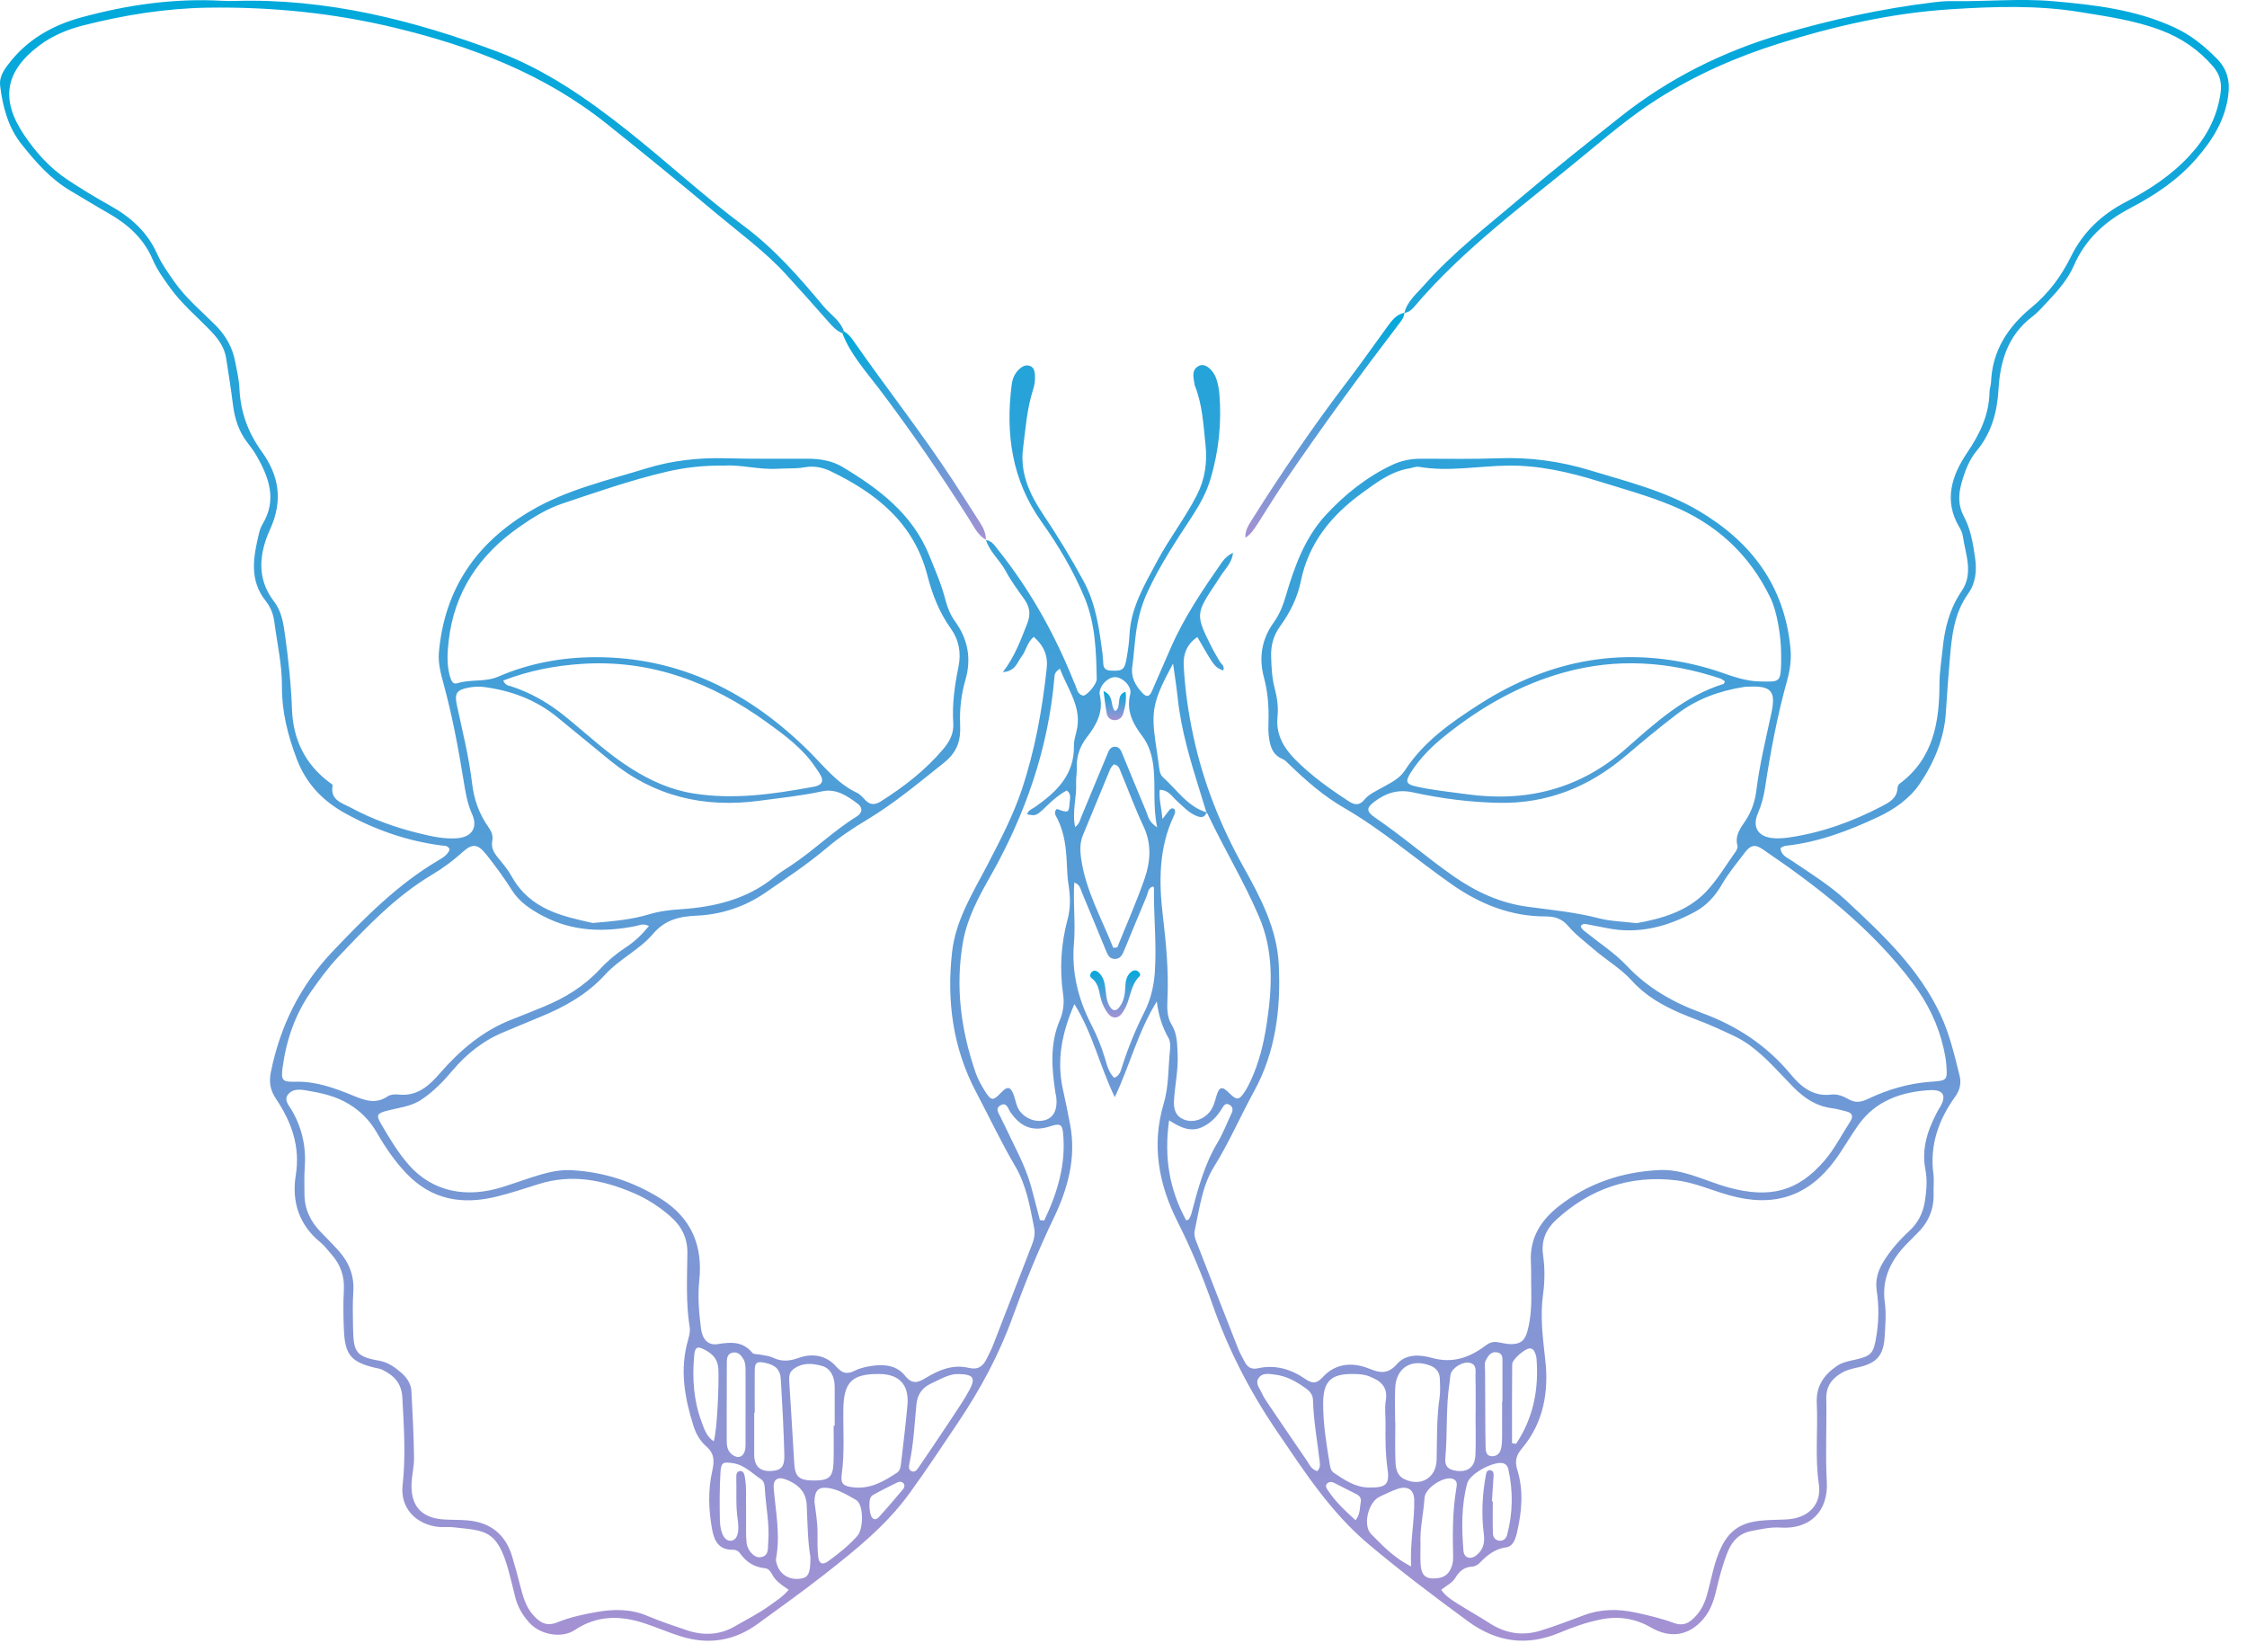 <?xml version="1.0" encoding="utf-8"?>
<svg xmlns="http://www.w3.org/2000/svg" fill="none" height="100%" overflow="visible" preserveAspectRatio="none" style="display: block;" viewBox="0 0 34 25" width="100%">
<g id="Group">
<g id="Vector">
</g>
<g id="Vector_2">
</g>
<path clip-rule="evenodd" d="M18.657 8.364C18.643 8.522 18.523 8.622 18.449 8.748C18.437 8.769 18.422 8.789 18.409 8.809C18.085 9.295 18.084 9.297 18.352 9.827C18.382 9.886 18.418 9.94 18.449 9.998C18.474 10.044 18.539 10.076 18.508 10.146C18.377 10.091 18.377 10.091 18.117 9.638C17.962 9.746 17.901 9.893 17.911 10.071C17.93 10.431 17.981 10.788 18.057 11.139C18.207 11.84 18.469 12.499 18.819 13.124C19.074 13.583 19.321 14.049 19.349 14.588C19.383 15.259 19.304 15.915 18.976 16.512C18.768 16.892 18.597 17.289 18.367 17.659C18.189 17.945 18.15 18.29 18.078 18.617C18.065 18.675 18.079 18.731 18.101 18.785C18.312 19.326 18.522 19.868 18.735 20.408C18.762 20.476 18.8 20.54 18.833 20.605C18.875 20.687 18.935 20.726 19.033 20.704C19.297 20.645 19.535 20.717 19.753 20.867C19.854 20.937 19.922 20.941 20.018 20.835C20.212 20.623 20.47 20.61 20.72 20.71C20.889 20.778 21.002 20.795 21.14 20.638C21.273 20.486 21.48 20.494 21.669 20.547C21.975 20.634 22.238 20.543 22.478 20.36C22.536 20.317 22.589 20.298 22.657 20.308C22.722 20.318 22.786 20.336 22.851 20.338C23.005 20.342 23.073 20.288 23.113 20.139C23.166 19.939 23.175 19.735 23.17 19.53C23.166 19.383 23.172 19.235 23.164 19.089C23.146 18.726 23.32 18.46 23.59 18.249C24.035 17.9 24.551 17.731 25.112 17.704C25.274 17.697 25.439 17.73 25.595 17.779C25.782 17.838 25.963 17.915 26.151 17.967C26.78 18.139 27.205 18.03 27.608 17.56C27.763 17.378 27.87 17.165 27.999 16.966C28.044 16.895 28.031 16.841 27.944 16.819C27.872 16.802 27.801 16.779 27.729 16.77C27.488 16.741 27.304 16.62 27.137 16.451C26.92 16.231 26.721 15.993 26.465 15.809C26.309 15.696 26.137 15.629 25.968 15.551C25.79 15.469 25.603 15.407 25.423 15.329C25.151 15.211 24.896 15.066 24.694 14.841C24.523 14.652 24.299 14.524 24.108 14.357C23.979 14.245 23.838 14.141 23.728 14.011C23.631 13.897 23.523 13.867 23.385 13.867C22.86 13.866 22.399 13.683 21.971 13.384C21.422 13 20.915 12.557 20.331 12.22C20.026 12.044 19.761 11.811 19.507 11.566C19.477 11.538 19.449 11.503 19.413 11.488C19.25 11.423 19.215 11.282 19.198 11.132C19.19 11.059 19.192 10.985 19.194 10.911C19.2 10.689 19.184 10.471 19.126 10.255C19.044 9.953 19.09 9.671 19.275 9.415C19.362 9.294 19.414 9.16 19.456 9.017C19.586 8.576 19.741 8.141 20.059 7.795C20.349 7.481 20.681 7.215 21.071 7.032C21.206 6.969 21.349 6.941 21.5 6.941C21.892 6.941 22.285 6.949 22.678 6.934C23.149 6.917 23.608 6.979 24.057 7.116C24.62 7.287 25.195 7.428 25.708 7.732C26.502 8.202 27.003 8.868 27.092 9.809C27.108 9.974 27.086 10.136 27.042 10.295C26.892 10.831 26.79 11.377 26.706 11.928C26.686 12.058 26.652 12.183 26.6 12.304C26.513 12.505 26.592 12.652 26.808 12.68C26.896 12.691 26.988 12.684 27.076 12.671C27.567 12.599 28.028 12.432 28.466 12.204C28.579 12.145 28.704 12.085 28.712 11.925C28.713 11.902 28.724 11.873 28.741 11.86C29.258 11.477 29.346 10.923 29.347 10.336C29.348 10.163 29.377 9.994 29.394 9.823C29.424 9.509 29.5 9.212 29.68 8.947C29.866 8.676 29.742 8.395 29.701 8.117C29.694 8.07 29.674 8.022 29.649 7.98C29.406 7.576 29.533 7.194 29.763 6.854C29.958 6.566 30.098 6.278 30.104 5.929C30.105 5.88 30.125 5.832 30.127 5.784C30.145 5.307 30.381 4.948 30.737 4.654C30.994 4.443 31.19 4.18 31.335 3.885C31.52 3.508 31.804 3.244 32.17 3.054C32.527 2.868 32.86 2.65 33.136 2.349C33.382 2.081 33.543 1.783 33.598 1.421C33.623 1.26 33.593 1.133 33.492 1.012C33.275 0.757 33.01 0.575 32.696 0.457C32.302 0.308 31.889 0.25 31.478 0.183C30.827 0.076 30.169 0.099 29.519 0.14C28.636 0.196 27.773 0.39 26.926 0.656C26.274 0.861 25.657 1.132 25.08 1.499C24.691 1.746 24.341 2.042 23.989 2.333C23.096 3.073 22.15 3.754 21.394 4.648C21.355 4.693 21.311 4.727 21.25 4.734C21.294 4.558 21.432 4.448 21.544 4.32C21.989 3.815 22.523 3.407 23.033 2.972C23.519 2.559 24.019 2.164 24.518 1.768C25.251 1.186 26.073 0.777 26.971 0.514C27.719 0.294 28.477 0.131 29.249 0.036C29.347 0.024 29.445 0.015 29.543 0.017C30.049 0.025 30.557 -0.026 31.062 0.018C31.69 0.072 32.316 0.145 32.899 0.414C33.148 0.528 33.356 0.696 33.547 0.891C33.705 1.052 33.746 1.235 33.715 1.453C33.663 1.826 33.475 2.123 33.234 2.4C32.955 2.721 32.61 2.952 32.239 3.146C31.857 3.345 31.555 3.616 31.38 4.019C31.294 4.215 31.156 4.379 31.009 4.535C30.925 4.624 30.845 4.72 30.748 4.794C30.384 5.071 30.265 5.461 30.24 5.891C30.22 6.235 30.135 6.55 29.91 6.821C29.788 6.969 29.724 7.147 29.675 7.33C29.632 7.494 29.631 7.655 29.713 7.808C29.82 8.007 29.854 8.224 29.886 8.443C29.914 8.637 29.894 8.825 29.78 8.984C29.569 9.279 29.533 9.62 29.504 9.963C29.482 10.231 29.46 10.5 29.444 10.769C29.422 11.169 29.267 11.537 29.046 11.863C28.894 12.086 28.664 12.246 28.418 12.362C27.972 12.571 27.514 12.745 27.018 12.798C26.996 12.8 26.974 12.815 26.942 12.829C26.944 12.939 27.037 12.973 27.105 13.019C27.39 13.212 27.684 13.392 27.936 13.627C28.488 14.14 29.037 14.656 29.363 15.355C29.5 15.647 29.571 15.957 29.649 16.266C29.68 16.385 29.659 16.488 29.587 16.59C29.335 16.94 29.197 17.324 29.255 17.764C29.268 17.861 29.254 17.96 29.258 18.058C29.266 18.303 29.175 18.505 29 18.672C28.959 18.712 28.919 18.753 28.879 18.794C28.623 19.047 28.467 19.334 28.52 19.714C28.543 19.882 28.527 20.057 28.517 20.229C28.5 20.507 28.398 20.625 28.128 20.687C28.039 20.707 27.952 20.724 27.872 20.77C27.72 20.857 27.631 20.974 27.634 21.164C27.643 21.581 27.618 22 27.642 22.415C27.668 22.878 27.379 23.144 26.938 23.114C26.788 23.104 26.644 23.139 26.501 23.166C26.328 23.198 26.213 23.309 26.146 23.473C26.065 23.671 26.013 23.877 25.964 24.084C25.927 24.236 25.875 24.381 25.769 24.502C25.55 24.755 25.271 24.794 24.979 24.625C24.745 24.489 24.489 24.45 24.223 24.504C24.005 24.547 23.797 24.622 23.593 24.707C23.096 24.914 22.642 24.848 22.208 24.529C21.694 24.151 21.184 23.768 20.697 23.356C20.132 22.878 19.737 22.267 19.327 21.665C18.915 21.061 18.584 20.419 18.342 19.726C18.194 19.302 18.02 18.887 17.817 18.484C17.532 17.919 17.422 17.325 17.608 16.7C17.688 16.431 17.675 16.149 17.705 15.874C17.711 15.819 17.707 15.753 17.681 15.707C17.588 15.543 17.531 15.369 17.504 15.153C17.218 15.614 17.1 16.11 16.868 16.602C16.637 16.122 16.531 15.63 16.257 15.193C16.07 15.622 15.984 16.041 16.084 16.487C16.124 16.663 16.158 16.839 16.192 17.016C16.289 17.522 16.155 17.995 15.94 18.44C15.705 18.928 15.504 19.428 15.32 19.935C15.116 20.5 14.833 21.023 14.499 21.521C14.257 21.881 14.018 22.243 13.764 22.593C13.41 23.082 12.942 23.457 12.472 23.825C12.144 24.082 11.804 24.324 11.467 24.57C11.113 24.829 10.722 24.891 10.305 24.761C10.117 24.703 9.937 24.624 9.751 24.562C9.385 24.442 9.034 24.439 8.696 24.665C8.5 24.795 8.18 24.736 8.018 24.562C7.91 24.448 7.832 24.314 7.794 24.159C7.761 24.024 7.729 23.889 7.692 23.755C7.52 23.139 7.339 23.163 6.855 23.109C6.782 23.101 6.708 23.112 6.635 23.104C6.29 23.067 6.052 22.814 6.092 22.471C6.142 22.028 6.111 21.59 6.088 21.149C6.077 20.927 5.958 20.808 5.777 20.723C5.748 20.709 5.714 20.706 5.683 20.698C5.316 20.612 5.221 20.505 5.204 20.131C5.195 19.927 5.192 19.721 5.203 19.518C5.215 19.308 5.15 19.132 5.014 18.978C4.96 18.917 4.91 18.849 4.848 18.798C4.523 18.534 4.412 18.177 4.475 17.786C4.546 17.347 4.411 16.978 4.179 16.631C4.089 16.497 4.067 16.376 4.099 16.219C4.241 15.519 4.545 14.908 5.039 14.39C5.525 13.88 6.019 13.38 6.633 13.018C6.701 12.978 6.775 12.935 6.804 12.853C6.78 12.79 6.725 12.799 6.679 12.793C6.161 12.726 5.675 12.556 5.221 12.305C4.885 12.119 4.631 11.858 4.489 11.481C4.354 11.123 4.263 10.766 4.266 10.383C4.268 10.055 4.193 9.734 4.151 9.41C4.137 9.296 4.094 9.185 4.022 9.095C3.764 8.772 3.836 8.42 3.92 8.066C3.931 8.018 3.949 7.971 3.974 7.929C4.195 7.56 4.069 7.222 3.88 6.892C3.839 6.821 3.788 6.756 3.739 6.691C3.611 6.523 3.551 6.332 3.525 6.124C3.496 5.889 3.458 5.655 3.422 5.421C3.396 5.251 3.299 5.122 3.183 5.002C2.979 4.79 2.752 4.6 2.578 4.36C2.476 4.22 2.376 4.081 2.308 3.922C2.172 3.606 1.933 3.393 1.642 3.227C1.45 3.118 1.262 3.002 1.072 2.89C0.769 2.713 0.543 2.455 0.329 2.186C0.123 1.928 0.042 1.62 0.002 1.299C-0.013 1.177 0.047 1.077 0.117 0.984C0.398 0.607 0.784 0.385 1.228 0.264C1.926 0.073 2.635 -0.029 3.361 0.012C3.426 0.016 3.492 0.016 3.557 0.014C4.939 -0.026 6.253 0.303 7.531 0.783C8.254 1.055 8.886 1.494 9.494 1.976C10.09 2.448 10.647 2.966 11.257 3.421C11.72 3.765 12.097 4.198 12.463 4.637C12.567 4.761 12.716 4.851 12.77 5.015C12.761 5.024 12.753 5.032 12.744 5.041C12.658 5.007 12.598 4.94 12.538 4.872C12.322 4.627 12.105 4.383 11.884 4.142C11.567 3.798 11.189 3.523 10.832 3.224C10.287 2.766 9.736 2.317 9.18 1.873C8.232 1.116 7.131 0.698 5.966 0.418C5.039 0.195 4.099 0.102 3.145 0.116C2.503 0.126 1.876 0.228 1.257 0.385C1.019 0.446 0.791 0.54 0.591 0.691C0.079 1.078 0.002 1.501 0.363 2.039C0.541 2.304 0.753 2.542 1.024 2.721C1.236 2.862 1.453 2.992 1.674 3.116C1.981 3.287 2.232 3.514 2.378 3.842C2.445 3.992 2.541 4.124 2.635 4.259C2.81 4.511 3.044 4.704 3.258 4.918C3.414 5.074 3.517 5.254 3.558 5.469C3.585 5.605 3.616 5.742 3.623 5.88C3.64 6.234 3.751 6.543 3.961 6.834C4.219 7.192 4.287 7.57 4.087 8.009C3.928 8.358 3.872 8.748 4.147 9.102C4.259 9.247 4.289 9.43 4.313 9.61C4.364 9.983 4.405 10.356 4.418 10.732C4.434 11.186 4.616 11.566 4.988 11.841C5.008 11.856 5.037 11.867 5.032 11.892C4.994 12.107 5.176 12.15 5.303 12.218C5.635 12.398 5.99 12.524 6.357 12.613C6.538 12.657 6.725 12.698 6.915 12.684C7.142 12.666 7.234 12.52 7.142 12.316C7.067 12.148 7.041 11.971 7.012 11.794C6.933 11.31 6.843 10.829 6.714 10.355C6.671 10.197 6.627 10.038 6.641 9.872C6.726 8.908 7.211 8.208 8.038 7.725C8.583 7.406 9.192 7.269 9.785 7.086C10.17 6.968 10.567 6.924 10.972 6.934C11.389 6.946 11.806 6.94 12.224 6.941C12.407 6.942 12.587 6.97 12.744 7.063C13.298 7.395 13.805 7.775 14.06 8.403C14.149 8.623 14.245 8.84 14.304 9.071C14.335 9.192 14.38 9.304 14.453 9.405C14.647 9.674 14.701 9.966 14.608 10.288C14.544 10.509 14.518 10.736 14.528 10.967C14.539 11.201 14.491 11.377 14.274 11.549C13.897 11.849 13.529 12.158 13.114 12.407C12.903 12.533 12.699 12.67 12.511 12.829C12.217 13.078 11.896 13.29 11.58 13.508C11.27 13.722 10.913 13.838 10.545 13.855C10.277 13.867 10.065 13.916 9.884 14.128C9.677 14.372 9.372 14.511 9.157 14.747C8.879 15.052 8.532 15.242 8.158 15.394C7.983 15.465 7.811 15.54 7.637 15.611C7.32 15.739 7.061 15.943 6.842 16.204C6.705 16.367 6.557 16.518 6.378 16.638C6.215 16.747 6.025 16.761 5.845 16.81C5.708 16.846 5.691 16.875 5.76 16.995C5.887 17.214 6.017 17.433 6.185 17.625C6.553 18.044 7.068 18.128 7.598 17.963C7.793 17.902 7.984 17.831 8.18 17.773C8.329 17.73 8.484 17.699 8.639 17.706C9.13 17.731 9.581 17.876 10.002 18.14C10.467 18.432 10.636 18.858 10.581 19.372C10.555 19.622 10.577 19.86 10.607 20.102C10.627 20.262 10.711 20.362 10.861 20.338C11.065 20.305 11.24 20.295 11.385 20.471C11.405 20.495 11.462 20.488 11.502 20.497C11.566 20.51 11.635 20.515 11.692 20.542C11.827 20.608 11.951 20.596 12.091 20.545C12.299 20.471 12.508 20.511 12.653 20.678C12.75 20.79 12.824 20.796 12.944 20.736C13.023 20.697 13.115 20.679 13.203 20.666C13.389 20.64 13.573 20.663 13.695 20.817C13.799 20.947 13.887 20.925 14.005 20.852C14.204 20.73 14.418 20.64 14.656 20.697C14.798 20.731 14.874 20.676 14.93 20.559C14.961 20.492 14.998 20.428 15.024 20.36C15.22 19.857 15.414 19.353 15.609 18.85C15.643 18.765 15.666 18.677 15.649 18.586C15.587 18.264 15.53 17.934 15.364 17.651C15.149 17.284 14.968 16.9 14.77 16.525C14.418 15.86 14.323 15.146 14.406 14.407C14.461 13.915 14.726 13.502 14.948 13.074C15.136 12.711 15.326 12.348 15.457 11.96C15.659 11.36 15.77 10.741 15.838 10.114C15.86 9.92 15.792 9.767 15.642 9.636C15.54 9.722 15.527 9.846 15.458 9.934C15.392 10.02 15.367 10.157 15.175 10.17C15.361 9.925 15.446 9.679 15.543 9.436C15.598 9.296 15.583 9.187 15.501 9.07C15.402 8.93 15.298 8.791 15.217 8.64C15.129 8.475 14.976 8.352 14.918 8.169L14.916 8.171C15.009 8.182 15.049 8.254 15.101 8.318C15.575 8.91 15.942 9.563 16.228 10.264C16.238 10.286 16.244 10.31 16.256 10.332C16.293 10.4 16.291 10.5 16.386 10.525C16.436 10.537 16.596 10.356 16.595 10.275C16.587 9.858 16.575 9.44 16.412 9.046C16.242 8.637 16.016 8.256 15.76 7.896C15.311 7.266 15.213 6.566 15.308 5.821C15.32 5.73 15.354 5.647 15.424 5.584C15.468 5.544 15.52 5.516 15.58 5.535C15.645 5.556 15.655 5.615 15.66 5.674C15.665 5.748 15.656 5.821 15.633 5.892C15.539 6.181 15.518 6.485 15.48 6.784C15.432 7.147 15.575 7.471 15.775 7.77C15.998 8.102 16.206 8.443 16.397 8.795C16.586 9.145 16.633 9.521 16.684 9.902C16.686 9.918 16.684 9.935 16.687 9.951C16.703 10.031 16.663 10.141 16.808 10.147C16.986 10.155 17.017 10.137 17.048 9.954C17.068 9.841 17.084 9.727 17.09 9.613C17.109 9.197 17.316 8.853 17.505 8.499C17.689 8.152 17.931 7.842 18.11 7.492C18.235 7.247 18.269 6.992 18.241 6.731C18.209 6.432 18.195 6.127 18.082 5.841C18.079 5.833 18.076 5.826 18.075 5.818C18.063 5.715 18.018 5.598 18.143 5.535C18.23 5.49 18.357 5.588 18.406 5.736C18.431 5.812 18.446 5.895 18.452 5.975C18.485 6.403 18.441 6.825 18.32 7.236C18.261 7.441 18.157 7.63 18.043 7.806C17.797 8.182 17.548 8.554 17.36 8.965C17.269 9.163 17.218 9.365 17.189 9.575C17.166 9.745 17.157 9.917 17.133 10.087C17.11 10.249 17.179 10.37 17.283 10.483C17.346 10.552 17.392 10.545 17.428 10.462C17.523 10.245 17.618 10.027 17.712 9.81C17.916 9.342 18.2 8.922 18.49 8.506C18.534 8.445 18.589 8.396 18.657 8.364ZM18.256 12.296C18.225 12.194 18.194 12.093 18.162 11.992C18.017 11.525 17.873 11.057 17.821 10.568C17.804 10.405 17.778 10.242 17.75 10.04C17.45 10.594 17.416 10.753 17.483 11.219C17.499 11.332 17.516 11.444 17.532 11.557C17.542 11.63 17.543 11.714 17.599 11.763C17.81 11.951 17.968 12.205 18.258 12.293C18.227 12.378 18.168 12.373 18.1 12.344C17.983 12.295 17.901 12.202 17.81 12.121C17.736 12.056 17.683 11.952 17.548 11.951C17.536 12.099 17.574 12.226 17.59 12.392C17.636 12.332 17.654 12.306 17.674 12.282C17.7 12.253 17.721 12.211 17.77 12.243C17.79 12.277 17.779 12.308 17.765 12.338C17.533 12.823 17.534 13.345 17.595 13.853C17.645 14.276 17.685 14.694 17.665 15.119C17.659 15.25 17.657 15.388 17.727 15.502C17.814 15.644 17.812 15.796 17.819 15.951C17.83 16.182 17.781 16.407 17.765 16.635C17.756 16.762 17.775 16.884 17.915 16.94C18.05 16.994 18.212 16.942 18.309 16.818C18.361 16.751 18.38 16.673 18.403 16.594C18.449 16.436 18.49 16.429 18.606 16.545C18.712 16.65 18.748 16.649 18.83 16.526C18.866 16.473 18.896 16.413 18.924 16.354C19.052 16.078 19.123 15.785 19.168 15.484C19.251 14.936 19.276 14.393 19.05 13.869C18.822 13.335 18.519 12.838 18.272 12.314C18.269 12.307 18.261 12.302 18.256 12.296ZM11.934 24.056C11.824 23.981 11.736 23.921 11.684 23.824C11.661 23.782 11.631 23.735 11.578 23.73C11.411 23.714 11.287 23.633 11.193 23.498C11.169 23.464 11.126 23.448 11.084 23.449C10.87 23.453 10.804 23.305 10.774 23.135C10.721 22.844 10.712 22.548 10.777 22.259C10.81 22.109 10.813 21.996 10.688 21.887C10.596 21.807 10.531 21.697 10.494 21.578C10.359 21.152 10.282 20.721 10.411 20.277C10.428 20.215 10.446 20.146 10.436 20.085C10.376 19.711 10.397 19.334 10.401 18.959C10.403 18.725 10.309 18.548 10.141 18.403C9.974 18.257 9.788 18.137 9.583 18.05C9.121 17.853 8.649 17.76 8.153 17.916C7.943 17.982 7.733 18.052 7.519 18.105C7.001 18.233 6.535 18.161 6.147 17.753C5.97 17.567 5.829 17.359 5.703 17.14C5.598 16.957 5.461 16.817 5.281 16.707C5.079 16.583 4.859 16.537 4.633 16.499C4.532 16.482 4.426 16.476 4.36 16.558C4.29 16.646 4.374 16.729 4.417 16.802C4.573 17.074 4.635 17.362 4.611 17.674C4.6 17.804 4.608 17.935 4.607 18.066C4.606 18.291 4.696 18.478 4.849 18.638C4.94 18.732 5.033 18.824 5.12 18.921C5.28 19.098 5.363 19.302 5.346 19.548C5.334 19.727 5.339 19.907 5.342 20.087C5.35 20.441 5.37 20.526 5.733 20.588C5.867 20.611 5.975 20.686 6.074 20.773C6.154 20.845 6.219 20.935 6.225 21.046C6.243 21.38 6.26 21.714 6.265 22.049C6.268 22.187 6.23 22.325 6.227 22.463C6.218 22.798 6.388 22.974 6.727 22.992C6.841 22.999 6.956 22.995 7.07 23.005C7.418 23.033 7.647 23.214 7.749 23.549C7.794 23.697 7.833 23.847 7.872 23.997C7.914 24.156 7.956 24.316 8.07 24.441C8.167 24.548 8.266 24.616 8.433 24.548C8.621 24.472 8.824 24.427 9.025 24.392C9.283 24.346 9.543 24.343 9.795 24.45C9.991 24.533 10.193 24.6 10.394 24.668C10.638 24.751 10.89 24.74 11.107 24.615C11.29 24.509 11.482 24.414 11.654 24.288C11.745 24.222 11.842 24.163 11.934 24.056ZM21.807 24.055C21.876 24.154 21.96 24.205 22.042 24.257C22.207 24.362 22.379 24.458 22.544 24.564C22.787 24.72 23.046 24.757 23.319 24.671C23.537 24.603 23.751 24.522 23.965 24.441C24.22 24.345 24.479 24.343 24.738 24.398C24.938 24.44 25.138 24.488 25.329 24.558C25.441 24.599 25.519 24.577 25.598 24.512C25.714 24.414 25.784 24.29 25.826 24.143C25.898 23.892 25.934 23.63 26.054 23.393C26.152 23.197 26.297 23.074 26.516 23.029C26.687 22.994 26.857 23 27.029 22.991C27.362 22.975 27.568 22.768 27.521 22.454C27.461 22.044 27.51 21.637 27.49 21.229C27.478 20.98 27.593 20.809 27.787 20.674C27.862 20.621 27.948 20.6 28.037 20.581C28.322 20.519 28.35 20.488 28.395 20.197C28.43 19.977 28.431 19.756 28.398 19.537C28.373 19.372 28.413 19.231 28.497 19.094C28.604 18.918 28.74 18.765 28.89 18.626C29.021 18.504 29.097 18.358 29.125 18.18C29.151 18.017 29.165 17.855 29.133 17.692C29.084 17.44 29.136 17.205 29.239 16.976C29.273 16.902 29.308 16.827 29.351 16.758C29.46 16.582 29.407 16.484 29.203 16.495C28.776 16.519 28.382 16.652 28.118 17.024C27.995 17.197 27.891 17.384 27.766 17.555C27.362 18.103 26.841 18.276 26.166 18.086C25.898 18.011 25.637 17.892 25.366 17.86C24.671 17.776 24.055 17.985 23.541 18.463C23.394 18.6 23.317 18.771 23.349 18.992C23.376 19.185 23.376 19.387 23.349 19.58C23.302 19.917 23.345 20.243 23.382 20.578C23.437 21.057 23.356 21.528 23.031 21.914C22.938 22.024 22.919 22.111 22.959 22.241C23.056 22.555 23.027 22.872 22.955 23.186C22.933 23.284 22.895 23.399 22.791 23.413C22.615 23.437 22.498 23.536 22.384 23.654C22.357 23.681 22.312 23.703 22.275 23.705C22.155 23.711 22.081 23.775 22.023 23.872C21.975 23.951 21.89 23.99 21.807 24.055ZM10.969 7.045C10.645 7.04 10.361 7.074 10.082 7.139C9.548 7.264 9.031 7.445 8.511 7.619C8.265 7.702 8.055 7.835 7.848 7.98C7.25 8.401 6.873 8.959 6.789 9.698C6.769 9.877 6.757 10.056 6.808 10.233C6.824 10.289 6.848 10.361 6.917 10.339C7.121 10.274 7.339 10.325 7.54 10.238C8.004 10.037 8.498 9.946 8.998 9.944C10.29 9.938 11.355 10.485 12.25 11.377C12.475 11.602 12.666 11.852 12.961 11.993C13.011 12.016 13.053 12.062 13.091 12.104C13.167 12.186 13.243 12.18 13.331 12.124C13.678 11.905 14 11.655 14.268 11.34C14.365 11.226 14.435 11.101 14.424 10.941C14.405 10.653 14.446 10.37 14.503 10.089C14.546 9.877 14.511 9.683 14.384 9.506C14.21 9.263 14.105 8.989 14.031 8.702C13.827 7.912 13.256 7.459 12.562 7.127C12.447 7.072 12.312 7.046 12.179 7.07C12.041 7.095 11.902 7.084 11.764 7.093C11.484 7.109 11.211 7.029 10.969 7.045ZM26.951 9.906C26.951 9.618 26.886 9.245 26.788 9.044C26.468 8.382 25.963 7.921 25.283 7.644C24.927 7.498 24.556 7.396 24.189 7.282C23.743 7.144 23.288 7.039 22.817 7.045C22.368 7.051 21.922 7.141 21.472 7.064C21.426 7.056 21.375 7.079 21.327 7.087C21.049 7.132 20.833 7.298 20.615 7.456C20.151 7.792 19.803 8.21 19.684 8.791C19.633 9.042 19.52 9.27 19.369 9.477C19.268 9.617 19.228 9.769 19.234 9.938C19.239 10.094 19.245 10.248 19.284 10.4C19.322 10.543 19.346 10.691 19.331 10.838C19.301 11.108 19.421 11.312 19.6 11.494C19.843 11.739 20.122 11.938 20.411 12.126C20.5 12.184 20.573 12.189 20.645 12.1C20.714 12.016 20.814 11.974 20.907 11.921C21.033 11.849 21.173 11.788 21.256 11.66C21.54 11.222 21.956 10.931 22.384 10.657C23.46 9.968 24.612 9.758 25.855 10.114C26.11 10.187 26.347 10.306 26.628 10.311C26.925 10.316 26.943 10.333 26.951 10.028C26.952 9.987 26.951 9.946 26.951 9.906ZM8.97 13.966C9.293 13.938 9.562 13.914 9.821 13.835C9.979 13.787 10.138 13.768 10.302 13.758C10.816 13.723 11.304 13.607 11.716 13.271C11.791 13.21 11.875 13.157 11.957 13.104C12.306 12.875 12.604 12.577 12.96 12.357C13.051 12.301 13.059 12.221 12.975 12.159C12.817 12.042 12.653 11.928 12.438 11.974C12.126 12.042 11.809 12.073 11.493 12.116C10.657 12.229 9.902 12.053 9.241 11.515C8.969 11.294 8.699 11.069 8.426 10.847C8.106 10.587 7.734 10.45 7.329 10.396C7.25 10.385 7.165 10.39 7.086 10.405C6.904 10.441 6.875 10.493 6.915 10.678C6.999 11.069 7.097 11.459 7.144 11.857C7.172 12.099 7.251 12.317 7.39 12.514C7.435 12.578 7.464 12.643 7.449 12.72C7.427 12.828 7.476 12.907 7.541 12.986C7.614 13.074 7.688 13.163 7.743 13.262C8.024 13.767 8.521 13.866 8.97 13.966ZM24.762 13.969C25.134 13.902 25.522 13.797 25.811 13.497C25.984 13.316 26.114 13.094 26.261 12.888C26.279 12.863 26.297 12.824 26.29 12.798C26.248 12.643 26.333 12.534 26.411 12.418C26.503 12.28 26.556 12.124 26.576 11.96C26.625 11.562 26.722 11.173 26.805 10.782C26.874 10.456 26.799 10.375 26.46 10.39C26.435 10.39 26.41 10.391 26.386 10.395C26.017 10.453 25.672 10.578 25.375 10.805C25.108 11.008 24.851 11.223 24.596 11.439C24.045 11.907 23.415 12.16 22.688 12.148C22.246 12.14 21.807 12.083 21.377 11.989C21.152 11.94 20.975 11.999 20.805 12.124C20.668 12.225 20.67 12.278 20.816 12.378C21.221 12.654 21.591 12.977 21.993 13.258C22.337 13.498 22.703 13.665 23.114 13.72C23.477 13.769 23.841 13.803 24.198 13.896C24.371 13.94 24.553 13.943 24.762 13.969ZM9.82 14.012C9.729 13.967 9.675 14.001 9.621 14.012C9.136 14.109 8.666 14.097 8.214 13.859C8.028 13.761 7.86 13.649 7.748 13.473C7.63 13.286 7.5 13.109 7.363 12.935C7.238 12.777 7.155 12.753 7.006 12.888C6.859 13.021 6.702 13.137 6.533 13.238C5.985 13.566 5.551 14.022 5.118 14.48C4.967 14.639 4.836 14.82 4.709 15C4.465 15.348 4.33 15.742 4.275 16.161C4.251 16.349 4.276 16.373 4.468 16.368C4.771 16.359 5.05 16.459 5.321 16.569C5.51 16.646 5.677 16.717 5.868 16.588C5.911 16.56 5.98 16.556 6.035 16.562C6.316 16.592 6.494 16.427 6.658 16.238C6.963 15.888 7.308 15.595 7.747 15.425C7.907 15.364 8.066 15.298 8.225 15.233C8.547 15.102 8.837 14.923 9.076 14.667C9.193 14.54 9.324 14.43 9.469 14.335C9.599 14.251 9.71 14.146 9.82 14.012ZM23.919 14.012C23.929 14.06 23.972 14.085 24.009 14.115C24.213 14.279 24.437 14.424 24.615 14.613C24.933 14.951 25.318 15.169 25.745 15.325C26.279 15.52 26.735 15.819 27.1 16.261C27.252 16.445 27.438 16.597 27.71 16.562C27.801 16.551 27.889 16.586 27.968 16.631C28.07 16.689 28.156 16.681 28.265 16.628C28.561 16.486 28.877 16.394 29.206 16.369C29.462 16.35 29.469 16.354 29.45 16.108C29.444 16.027 29.428 15.946 29.41 15.866C29.328 15.501 29.167 15.173 28.942 14.875C28.318 14.048 27.514 13.421 26.665 12.846C26.553 12.77 26.483 12.79 26.397 12.906C26.28 13.063 26.152 13.212 26.054 13.384C25.955 13.557 25.82 13.704 25.645 13.798C25.232 14.021 24.797 14.139 24.323 14.045C24.227 14.026 24.131 14.007 24.034 13.989C23.996 13.982 23.955 13.964 23.919 14.012ZM16.038 10.118C15.953 10.173 15.957 10.216 15.954 10.256C15.861 11.333 15.514 12.327 14.983 13.264C14.806 13.576 14.634 13.894 14.571 14.255C14.452 14.932 14.541 15.59 14.763 16.233C14.798 16.332 14.851 16.427 14.907 16.516C14.997 16.659 15.029 16.658 15.142 16.538C15.242 16.431 15.292 16.437 15.34 16.571C15.37 16.655 15.378 16.746 15.437 16.82C15.532 16.939 15.697 16.992 15.832 16.942C15.947 16.9 16.001 16.783 15.984 16.614C15.982 16.59 15.975 16.566 15.971 16.542C15.914 16.169 15.882 15.799 16.037 15.435C16.087 15.317 16.106 15.182 16.087 15.05C16.031 14.665 16.053 14.286 16.154 13.911C16.199 13.743 16.197 13.571 16.17 13.4C16.151 13.287 16.148 13.173 16.142 13.059C16.132 12.83 16.106 12.604 16.002 12.393C15.98 12.347 15.934 12.295 15.991 12.24C16.167 12.304 16.174 12.302 16.185 12.141C16.189 12.081 16.214 12.011 16.141 11.961C16.03 12.02 15.939 12.099 15.851 12.183C15.679 12.349 15.678 12.348 15.542 12.322C15.557 12.258 15.618 12.241 15.663 12.21C15.986 11.982 16.258 11.725 16.25 11.285C16.248 11.213 16.27 11.139 16.288 11.068C16.38 10.706 16.157 10.436 16.038 10.118ZM7.614 10.298C7.649 10.373 7.694 10.373 7.731 10.384C8.03 10.481 8.296 10.634 8.542 10.832C8.878 11.103 9.192 11.405 9.561 11.635C9.848 11.814 10.149 11.951 10.488 12.005C11.097 12.104 11.693 12.017 12.289 11.909C12.313 11.904 12.338 11.9 12.361 11.892C12.441 11.865 12.459 11.81 12.421 11.739C12.395 11.689 12.36 11.643 12.328 11.595C12.14 11.32 11.876 11.126 11.61 10.934C10.77 10.326 9.847 9.974 8.794 10.046C8.395 10.073 8.003 10.147 7.614 10.298ZM26.1 10.309C26.069 10.29 26.05 10.273 26.028 10.266C25.249 10.007 24.463 9.953 23.666 10.175C23.001 10.359 22.416 10.694 21.881 11.12C21.676 11.283 21.488 11.467 21.346 11.691C21.259 11.829 21.276 11.868 21.439 11.903C21.686 11.958 21.939 11.982 22.189 12.017C23.097 12.143 23.904 11.941 24.603 11.328C25.049 10.935 25.492 10.53 26.081 10.348C26.086 10.347 26.088 10.335 26.1 10.309ZM17.441 13.414C17.369 13.44 17.37 13.516 17.346 13.571C17.234 13.834 17.128 14.1 17.017 14.364C16.989 14.431 16.962 14.509 16.871 14.51C16.778 14.512 16.755 14.431 16.727 14.365C16.608 14.078 16.491 13.79 16.371 13.504C16.349 13.451 16.34 13.382 16.255 13.354C16.236 13.674 16.276 13.975 16.25 14.277C16.213 14.712 16.314 15.118 16.514 15.506C16.596 15.665 16.665 15.832 16.717 16.005C16.749 16.11 16.773 16.225 16.86 16.309C16.947 16.273 16.96 16.196 16.982 16.129C17.072 15.848 17.183 15.577 17.316 15.313C17.409 15.13 17.457 14.932 17.473 14.725C17.505 14.292 17.454 13.861 17.461 13.43C17.461 13.425 17.45 13.421 17.441 13.414ZM16.845 14.342C16.865 14.34 16.885 14.337 16.906 14.335C17.046 13.987 17.199 13.644 17.321 13.29C17.409 13.034 17.428 12.769 17.303 12.505C17.178 12.239 17.077 11.962 16.963 11.691C16.942 11.642 16.934 11.577 16.851 11.566C16.835 11.588 16.81 11.611 16.798 11.639C16.66 11.97 16.524 12.303 16.387 12.635C16.342 12.744 16.341 12.857 16.356 12.972C16.422 13.466 16.667 13.891 16.845 14.342ZM13.305 20.79C12.892 20.786 12.766 20.913 12.761 21.323C12.756 21.649 12.782 21.977 12.737 22.303C12.716 22.451 12.758 22.487 12.91 22.505C13.165 22.536 13.37 22.417 13.57 22.286C13.623 22.251 13.629 22.191 13.635 22.134C13.668 21.841 13.706 21.549 13.731 21.256C13.757 20.952 13.605 20.792 13.305 20.79ZM20.965 21.532C20.965 21.418 20.95 21.302 20.969 21.191C21.004 20.974 20.881 20.891 20.722 20.827C20.644 20.796 20.564 20.791 20.482 20.79C20.14 20.784 20.021 20.899 20.021 21.236C20.02 21.538 20.068 21.836 20.117 22.133C20.127 22.189 20.131 22.25 20.183 22.286C20.346 22.395 20.506 22.506 20.715 22.508C20.975 22.511 21.031 22.465 20.994 22.215C20.961 21.987 20.963 21.76 20.965 21.532ZM17.509 12.518C17.442 12.191 17.486 11.901 17.454 11.612C17.435 11.441 17.392 11.282 17.283 11.137C17.144 10.953 17.038 10.757 17.102 10.502C17.132 10.381 16.973 10.237 16.862 10.246C16.747 10.255 16.614 10.401 16.642 10.521C16.701 10.775 16.587 10.973 16.447 11.154C16.335 11.299 16.286 11.45 16.293 11.629C16.296 11.702 16.279 11.775 16.283 11.848C16.294 12.065 16.219 12.279 16.268 12.514C16.332 12.467 16.342 12.409 16.362 12.359C16.491 12.05 16.617 11.74 16.748 11.431C16.772 11.373 16.792 11.296 16.873 11.299C16.952 11.302 16.97 11.378 16.995 11.437C17.111 11.716 17.224 11.996 17.342 12.275C17.373 12.347 17.378 12.435 17.509 12.518ZM21.11 21.519C21.111 21.519 21.112 21.519 21.113 21.519C21.113 21.715 21.107 21.911 21.115 22.107C21.119 22.212 21.134 22.324 21.246 22.379C21.495 22.503 21.732 22.363 21.738 22.089C21.745 21.771 21.737 21.452 21.784 21.135C21.796 21.047 21.789 20.956 21.787 20.866C21.785 20.765 21.732 20.698 21.639 20.662C21.353 20.553 21.123 20.699 21.111 21.004C21.104 21.176 21.11 21.347 21.11 21.519ZM12.614 21.573C12.619 21.573 12.625 21.573 12.63 21.573C12.63 21.377 12.63 21.181 12.63 20.985C12.63 20.831 12.566 20.706 12.444 20.67C12.293 20.626 12.137 20.614 12 20.721C11.943 20.766 11.938 20.829 11.942 20.899C11.969 21.314 11.993 21.73 12.018 22.145C12.031 22.349 12.094 22.402 12.32 22.402C12.541 22.402 12.603 22.351 12.612 22.137C12.619 21.949 12.614 21.761 12.614 21.573ZM15.735 18.461C15.756 18.464 15.778 18.466 15.8 18.468C16 18.049 16.134 17.613 16.085 17.136C16.072 17.011 16.033 16.997 15.9 17.04C15.635 17.127 15.454 17.064 15.291 16.832C15.253 16.778 15.234 16.669 15.137 16.726C15.047 16.779 15.122 16.855 15.147 16.919C15.162 16.956 15.184 16.991 15.201 17.028C15.341 17.331 15.509 17.622 15.6 17.946C15.647 18.117 15.69 18.29 15.735 18.461ZM17.69 16.952C17.61 17.515 17.697 18.003 17.948 18.465C17.975 18.455 17.986 18.455 17.989 18.45C18.003 18.421 18.02 18.393 18.028 18.362C18.126 17.992 18.223 17.622 18.423 17.289C18.507 17.149 18.564 16.995 18.634 16.848C18.657 16.799 18.659 16.752 18.608 16.72C18.549 16.681 18.52 16.723 18.493 16.768C18.42 16.889 18.329 16.988 18.198 17.051C18.02 17.136 17.867 17.065 17.69 16.952ZM14.507 20.791C14.371 20.784 14.237 20.865 14.096 20.931C13.957 20.995 13.883 21.093 13.867 21.248C13.837 21.548 13.825 21.851 13.76 22.147C13.752 22.186 13.745 22.235 13.786 22.257C13.843 22.289 13.877 22.237 13.903 22.199C14.069 21.956 14.233 21.713 14.395 21.468C14.489 21.325 14.587 21.183 14.668 21.033C14.766 20.852 14.729 20.795 14.507 20.791ZM11.289 22.836C11.289 22.905 11.289 22.954 11.289 23.003C11.291 23.117 11.284 23.233 11.297 23.346C11.311 23.464 11.413 23.571 11.497 23.563C11.64 23.551 11.616 23.433 11.624 23.339C11.648 23.059 11.585 22.785 11.572 22.508C11.569 22.458 11.556 22.408 11.511 22.379C11.376 22.292 11.266 22.166 11.091 22.14C10.948 22.118 10.911 22.123 10.902 22.273C10.888 22.517 10.887 22.763 10.893 23.008C10.899 23.215 10.975 23.33 11.069 23.312C11.156 23.296 11.191 23.187 11.162 22.99C11.13 22.778 11.148 22.566 11.141 22.353C11.14 22.313 11.146 22.263 11.197 22.259C11.248 22.255 11.261 22.302 11.269 22.341C11.301 22.512 11.284 22.684 11.289 22.836ZM22.575 22.718C22.579 22.718 22.584 22.718 22.588 22.718C22.588 22.881 22.584 23.044 22.59 23.207C22.593 23.267 22.633 23.315 22.702 23.313C22.758 23.312 22.793 23.272 22.805 23.223C22.892 22.894 22.897 22.562 22.823 22.23C22.812 22.18 22.782 22.144 22.724 22.137C22.578 22.12 22.239 22.302 22.201 22.444C22.111 22.779 22.116 23.123 22.144 23.466C22.153 23.577 22.256 23.604 22.345 23.529C22.44 23.45 22.469 23.348 22.453 23.222C22.414 22.921 22.428 22.619 22.483 22.32C22.49 22.282 22.502 22.234 22.558 22.248C22.596 22.257 22.602 22.294 22.6 22.327C22.593 22.457 22.583 22.587 22.575 22.718ZM19.932 22.26C19.975 22.213 19.975 22.172 19.971 22.132C19.934 21.816 19.876 21.503 19.867 21.183C19.865 21.114 19.828 21.059 19.773 21.018C19.627 20.911 19.472 20.82 19.288 20.799C19.201 20.788 19.098 20.766 19.041 20.857C18.991 20.939 19.064 21.011 19.095 21.083C19.115 21.128 19.141 21.17 19.168 21.21C19.369 21.508 19.571 21.805 19.774 22.101C19.814 22.16 19.841 22.234 19.932 22.26ZM21.494 23.367C21.494 23.465 21.49 23.563 21.495 23.66C21.504 23.846 21.578 23.903 21.76 23.879C21.849 23.867 21.91 23.823 21.949 23.744C21.978 23.684 21.99 23.621 21.988 23.555C21.979 23.214 21.978 22.873 22.034 22.534C22.044 22.474 22.064 22.399 21.972 22.374C21.837 22.338 21.563 22.519 21.555 22.663C21.541 22.898 21.482 23.13 21.494 23.367ZM22.327 21.41C22.327 21.41 22.328 21.41 22.328 21.41C22.328 21.215 22.331 21.02 22.326 20.825C22.325 20.749 22.352 20.651 22.242 20.622C22.141 20.595 21.979 20.691 21.95 20.792C21.94 20.83 21.942 20.872 21.935 20.913C21.875 21.291 21.905 21.676 21.87 22.056C21.859 22.185 21.906 22.234 22.029 22.254C22.205 22.282 22.316 22.201 22.325 22.021C22.334 21.818 22.327 21.614 22.327 21.41ZM12.263 23.563C12.222 23.331 12.219 23.053 12.207 22.776C12.197 22.564 12.068 22.455 11.891 22.386C11.767 22.338 11.697 22.388 11.707 22.515C11.736 22.871 11.811 23.226 11.742 23.586C11.737 23.609 11.746 23.635 11.752 23.658C11.796 23.819 11.936 23.91 12.107 23.888C12.23 23.873 12.263 23.812 12.263 23.563ZM11.42 21.376C11.417 21.376 11.415 21.376 11.412 21.376C11.412 21.588 11.413 21.799 11.412 22.011C11.412 22.183 11.497 22.266 11.667 22.258C11.817 22.25 11.873 22.197 11.868 22.017C11.858 21.636 11.838 21.254 11.815 20.873C11.806 20.718 11.729 20.651 11.566 20.619C11.45 20.597 11.421 20.619 11.42 20.742C11.418 20.953 11.42 21.165 11.42 21.376ZM12.324 22.725C12.341 22.869 12.371 23.029 12.37 23.193C12.369 23.315 12.367 23.438 12.381 23.559C12.392 23.661 12.448 23.685 12.532 23.623C12.689 23.508 12.844 23.387 12.973 23.24C13.07 23.13 13.069 22.763 12.954 22.697C12.823 22.622 12.687 22.537 12.533 22.515C12.383 22.494 12.325 22.555 12.324 22.725ZM21.352 23.703C21.333 23.336 21.406 23.017 21.399 22.692C21.395 22.539 21.298 22.478 21.147 22.529C21.055 22.559 20.968 22.605 20.878 22.646C20.706 22.723 20.614 23.079 20.749 23.214C20.915 23.38 21.075 23.559 21.352 23.703ZM10.997 21.2C10.997 21.2 10.996 21.2 10.996 21.2C10.996 21.396 10.995 21.592 10.996 21.789C10.996 21.872 11.004 21.953 11.078 22.01C11.167 22.078 11.252 22.047 11.275 21.936C11.281 21.904 11.281 21.87 11.281 21.838C11.281 21.47 11.281 21.102 11.281 20.733C11.28 20.676 11.28 20.618 11.25 20.567C11.216 20.508 11.172 20.456 11.096 20.465C11.011 20.475 10.998 20.543 10.998 20.611C10.996 20.807 10.997 21.004 10.997 21.2ZM22.879 21.836C22.899 21.839 22.92 21.843 22.94 21.847C23.202 21.455 23.287 21.019 23.249 20.552C23.246 20.513 23.23 20.473 23.211 20.438C23.202 20.42 23.173 20.404 23.153 20.403C23.082 20.397 22.881 20.568 22.881 20.644C22.877 21.041 22.879 21.438 22.879 21.836ZM10.799 21.809C10.853 21.645 10.88 20.933 10.87 20.721C10.863 20.568 10.788 20.49 10.67 20.427C10.551 20.363 10.515 20.378 10.503 20.521C10.474 20.856 10.495 21.188 10.613 21.506C10.652 21.614 10.688 21.734 10.799 21.809ZM22.729 21.206C22.731 21.206 22.732 21.206 22.734 21.206C22.734 21.01 22.734 20.814 22.734 20.618C22.734 20.552 22.743 20.48 22.655 20.463C22.566 20.445 22.522 20.508 22.486 20.575C22.458 20.628 22.47 20.686 22.471 20.743C22.473 20.964 22.473 21.184 22.474 21.405C22.476 21.568 22.474 21.732 22.479 21.895C22.48 21.961 22.489 22.035 22.579 22.035C22.653 22.035 22.699 21.986 22.714 21.916C22.726 21.86 22.728 21.802 22.729 21.746C22.73 21.566 22.729 21.386 22.729 21.206ZM20.512 23.004C20.587 22.904 20.573 22.811 20.59 22.726C20.601 22.675 20.574 22.633 20.525 22.609C20.41 22.551 20.295 22.491 20.18 22.434C20.15 22.419 20.115 22.42 20.088 22.441C20.045 22.476 20.069 22.515 20.091 22.548C20.203 22.718 20.348 22.855 20.512 23.004ZM13.155 22.796C13.159 22.821 13.16 22.87 13.174 22.917C13.194 22.987 13.244 23.015 13.298 22.956C13.424 22.819 13.544 22.675 13.665 22.533C13.685 22.508 13.695 22.472 13.671 22.444C13.646 22.417 13.609 22.416 13.58 22.43C13.456 22.491 13.332 22.552 13.212 22.62C13.156 22.651 13.156 22.714 13.155 22.796Z" fill="url(#paint0_linear_0_3654)" fill-rule="evenodd" id="Vector_3"/>
<path clip-rule="evenodd" d="M21.252 4.732C21.246 4.782 21.225 4.825 21.195 4.865C20.597 5.649 20.014 6.444 19.459 7.259C19.312 7.475 19.175 7.697 19.035 7.917C18.981 7.999 18.931 8.083 18.845 8.137C18.836 8.032 18.89 7.949 18.942 7.866C19.398 7.14 19.882 6.434 20.402 5.752C20.604 5.486 20.796 5.212 20.993 4.942C21.061 4.849 21.129 4.756 21.252 4.732Z" fill="url(#paint1_linear_0_3654)" fill-rule="evenodd" id="Vector_4"/>
<path clip-rule="evenodd" d="M12.771 5.014C12.836 5.051 12.881 5.109 12.923 5.17C13.411 5.872 13.943 6.544 14.412 7.26C14.555 7.478 14.694 7.698 14.835 7.918C14.884 7.995 14.919 8.076 14.918 8.17L14.919 8.168C14.798 8.101 14.743 7.979 14.673 7.869C14.241 7.186 13.785 6.519 13.296 5.875C13.094 5.609 12.867 5.359 12.745 5.04C12.754 5.031 12.762 5.022 12.771 5.014Z" fill="url(#paint2_linear_0_3654)" fill-rule="evenodd" id="Vector_5"/>
<g id="Vector_6">
</g>
<g id="Vector_7">
</g>
<g id="Vector_8">
</g>
<g id="Vector_9">
</g>
<g id="Vector_10">
</g>
<g id="Vector_11">
</g>
<g id="Vector_12">
</g>
<g id="Vector_13">
</g>
<g id="Vector_14">
</g>
<g id="Vector_15">
</g>
<g id="Vector_16">
</g>
<g id="Vector_17">
</g>
<g id="Vector_18">
</g>
<g id="Vector_19">
</g>
<g id="Vector_20">
</g>
<g id="Vector_21">
</g>
<g id="Vector_22">
</g>
<g id="Vector_23">
</g>
<g id="Vector_24">
</g>
<g id="Vector_25">
</g>
<g id="Vector_26">
</g>
<g id="Vector_27">
</g>
<g id="Vector_28">
</g>
<g id="Vector_29">
</g>
<g id="Vector_30">
</g>
<g id="Vector_31">
</g>
<g id="Vector_32">
</g>
<g id="Vector_33">
</g>
<g id="Vector_34">
</g>
<g id="Vector_35">
</g>
<g id="Vector_36">
</g>
<g id="Vector_37">
</g>
<g id="Vector_38">
</g>
<g id="Vector_39">
</g>
<g id="Vector_40">
</g>
<g id="Vector_41">
</g>
<g id="Vector_42">
</g>
<g id="Vector_43">
</g>
<g id="Vector_44">
</g>
<path clip-rule="evenodd" d="M16.88 15.396C16.827 15.396 16.796 15.372 16.769 15.339C16.718 15.275 16.683 15.201 16.66 15.123C16.628 15.008 16.628 14.88 16.516 14.8C16.488 14.78 16.492 14.738 16.515 14.712C16.55 14.673 16.592 14.687 16.623 14.715C16.702 14.785 16.717 14.883 16.729 14.981C16.739 15.07 16.745 15.16 16.797 15.237C16.84 15.301 16.889 15.3 16.934 15.243C17.004 15.157 17.022 15.053 17.027 14.945C17.03 14.855 17.04 14.765 17.119 14.703C17.145 14.683 17.178 14.675 17.21 14.692C17.242 14.709 17.265 14.751 17.244 14.771C17.099 14.91 17.109 15.116 17.014 15.275C16.981 15.332 16.947 15.388 16.88 15.396Z" fill="url(#paint3_linear_0_3654)" fill-rule="evenodd" id="Vector_45"/>
<path clip-rule="evenodd" d="M16.698 10.456C16.863 10.533 16.793 10.672 16.872 10.761C16.982 10.7 16.872 10.517 17.031 10.467C17.048 10.593 17.027 10.7 16.993 10.805C16.974 10.862 16.927 10.898 16.863 10.897C16.797 10.895 16.757 10.852 16.746 10.793C16.727 10.693 16.716 10.591 16.698 10.456Z" fill="url(#paint4_linear_0_3654)" fill-rule="evenodd" id="Vector_46"/>
</g>
<defs>
<linearGradient gradientUnits="userSpaceOnUse" id="paint0_linear_0_3654" x1="16.862" x2="16.862" y1="-0" y2="24.827">
<stop stop-color="#00A9DB"/>
<stop offset="1" stop-color="#A491D3"/>
</linearGradient>
<linearGradient gradientUnits="userSpaceOnUse" id="paint1_linear_0_3654" x1="20.048" x2="20.048" y1="4.732" y2="8.137">
<stop stop-color="#00A9DB"/>
<stop offset="1" stop-color="#A491D3"/>
</linearGradient>
<linearGradient gradientUnits="userSpaceOnUse" id="paint2_linear_0_3654" x1="13.832" x2="13.832" y1="5.014" y2="8.17">
<stop stop-color="#00A9DB"/>
<stop offset="1" stop-color="#A491D3"/>
</linearGradient>
<linearGradient gradientUnits="userSpaceOnUse" id="paint3_linear_0_3654" x1="16.874" x2="16.874" y1="14.682" y2="15.396">
<stop stop-color="#00A9DB"/>
<stop offset="1" stop-color="#A491D3"/>
</linearGradient>
<linearGradient gradientUnits="userSpaceOnUse" id="paint4_linear_0_3654" x1="16.867" x2="16.867" y1="10.456" y2="10.897">
<stop stop-color="#00A9DB"/>
<stop offset="1" stop-color="#A491D3"/>
</linearGradient>
</defs>
</svg>